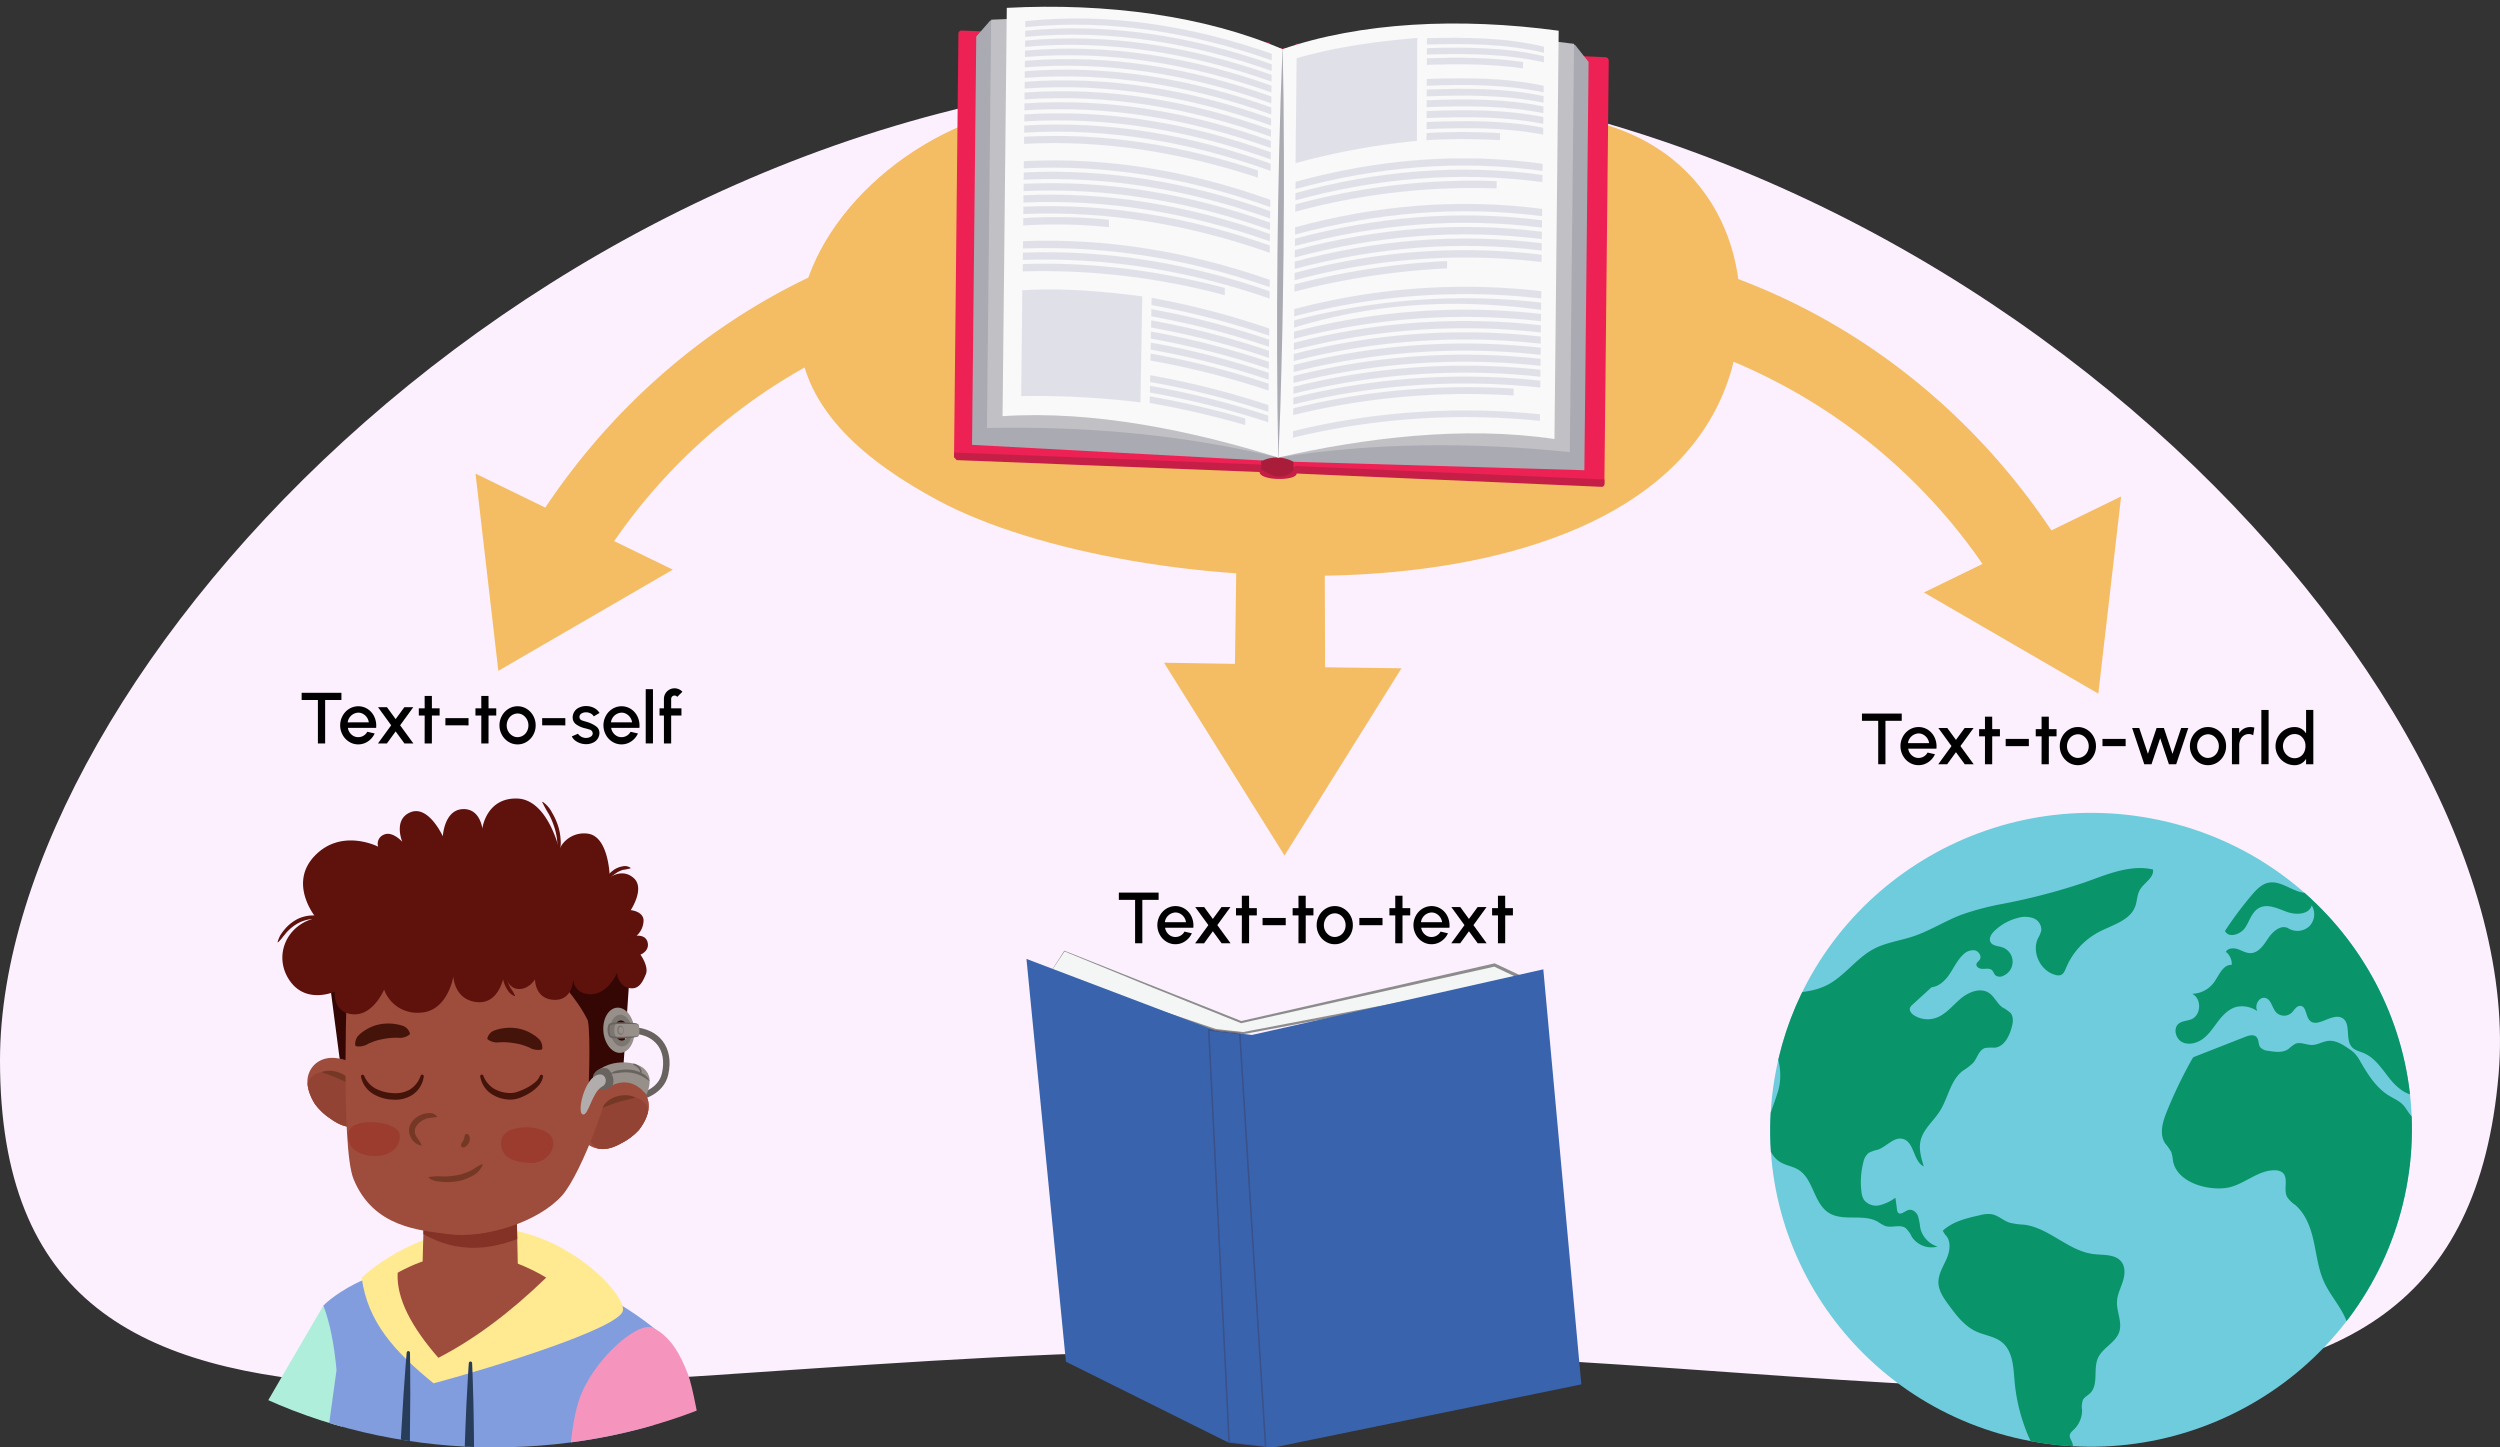 <svg xmlns="http://www.w3.org/2000/svg" xmlns:xlink="http://www.w3.org/1999/xlink" width="760" height="440" viewBox="0 0 760 440"><rect x="0" y="0" width="760" height="440" fill="#333333" stroke="none"/><defs><clipPath id="a"><rect x="529.445" y="238.531" width="212.475" height="209.852" transform="matrix(0.998, -0.063, 0.063, 0.998, -20.515, 41.034)" fill="none"/></clipPath><clipPath id="b"><rect x="529.445" y="238.531" width="212.475" height="209.852" transform="translate(-20.515 41.034) rotate(-3.639)" fill="none"/></clipPath><clipPath id="d"><path d="M539.848,325.72c-10,52.3,24.8,102.63,77.728,112.425s103.941-24.656,113.942-76.953-24.8-102.629-77.728-112.425A98.93,98.93,0,0,0,629.5,247.3c-43.442,2.764-81.2,34.218-89.649,78.419" fill="none"/></clipPath><clipPath id="e"><rect x="732.038" y="352.198" width="9.835" height="11.062" transform="translate(-21.217 47.49) rotate(-3.639)" fill="none"/></clipPath><clipPath id="f"><ellipse cx="150.5" cy="330.222" rx="139.5" ry="109.778" fill="none"/></clipPath><clipPath id="g"><path d="M95.712,335.6a18.147,18.147,0,0,0,4.829,4.544c1.9,1.378,4.408,2.681,6.8,2.423a7.866,7.866,0,0,0,7.349-8.114c-.124-3.115-1.92-5.825-3.884-8.133a12.433,12.433,0,0,0-8.357-4.622c-3.8-.584-7.361,1.134-8.626,4.822C92.789,329.539,94.111,333.052,95.712,335.6Z" fill="#9e4c3c"/></clipPath><clipPath id="h"><path d="M128.905,367.851l-.492,18.089c8.861,7.84,18.667,7.084,29.055,1.033l-.492-22.74Z" fill="#9e4c3c"/></clipPath><clipPath id="i"><path d="M197.035,334.658c-.877-3.8-4.245-5.89-8.079-5.712a12.4,12.4,0,0,0-8.79,3.707c-2.193,2.087-4.258,4.59-4.7,7.675a7.893,7.893,0,0,0,6.469,8.851c2.356.512,4.989-.518,7.017-1.686a18.094,18.094,0,0,0,5.273-4C196.076,341.129,197.754,337.776,197.035,334.658Z" fill="#9e4c3c"/></clipPath></defs><path d="M759.576,326.627c-12.2,141.19-167.176,83.858-380.3,83.858S0,467.817,0,322.349C0,205.186,168.7,22,381.822,22S769.766,208.723,759.576,326.627Z" fill="#fcf0ff"/><path d="M354.844,30.62c11.975.788,23.877,2.1,35.817,2.569,31.4,1.233,63.573-3.4,93.381,3.648,38.907,9.2,50.875,45.3,42.42,75.266-22.839,80.954-182.72,71.452-241.238,40.061-21.718-11.65-40.926-27.406-42.262-49.6-1.684-28.011,26.451-60.239,64.089-69.228C323.276,29.458,339.123,29.586,354.844,30.62Z" fill="#f4bd64"/><path d="M151.492,203.929l53.035-30.758L186.709,164.5a173.323,173.323,0,0,1,74.412-60.936,160.767,160.767,0,0,1,22.957-7.753c-1.5-7.987-3.231-15.826-5.169-23.619a185.393,185.393,0,0,0-25.146,8.583c-36.609,15.492-66.727,41.684-88,73.528l-21.207-10.322Z" fill="#f4bd64"/><polygon points="390.491 260.069 353.857 201.462 375.422 201.81 377.875 28.391 402.3 29.256 402.821 202.853 426.042 203.164 390.491 260.069" fill="#f4bd64"/><path d="M637.891,210.866l-53.035-30.758,17.819-8.673A173.34,173.34,0,0,0,528.262,110.5a160.767,160.767,0,0,0-22.957-7.753c1.5-7.987,3.231-15.825,5.169-23.619A185.393,185.393,0,0,1,535.62,87.71c36.609,15.492,66.727,41.684,88,73.528l21.206-10.322Z" fill="#f4bd64"/><g clip-path="url(#a)"><g clip-path="url(#b)"><g clip-path="url(#a)"><path d="M731.518,361.193c-10,52.3-61.014,86.748-113.943,76.953s-87.728-60.13-77.727-112.425,61.014-86.748,113.942-76.953,87.728,60.13,77.728,112.425" fill="#6eccdc"/></g><g clip-path="url(#d)"><path d="M649.107,275.553c.6-1.623.533-3.469,1.385-4.977,1.258-2.229,4.434-3.744,4-6.255-6.955-1.585-14,1.533-20.721,3.922a190.345,190.345,0,0,1-24.8,6.5,81.713,81.713,0,0,0-12.9,3.412c-4.969,1.931-9.51,4.868-14.573,6.541-3.935,1.3-8.162,1.829-11.826,3.756-5.423,2.852-8.993,8.448-14.5,11.143-8.093,3.963-18.5.806-26.319,5.282a29.811,29.811,0,0,0-5.956,4.958c-5.424,5.379-11.1,11.2-12.668,18.626,4.975-.5,8.676-4.583,12.968-7.126a22.6,22.6,0,0,1,15.845-2.651c2.237,3.3,2.668,8.844,1.6,12.637-1.089,3.868-2.91,7.558-3.421,11.54s.683,8.569,4.215,10.547c1.621.907,3.555,1.167,5.155,2.112,4.748,2.807,4.716,10.272,9.394,13.2,4.322,2.7,10.49.146,14.9,2.708a12.486,12.486,0,0,0,2.235,1.272c1.982.654,4.411-.569,6.138.59a8.1,8.1,0,0,1,1.925,2.692,7.228,7.228,0,0,0,7.841,2.982,7.78,7.78,0,0,1-5.26-5.646,22.34,22.34,0,0,0-.7-3.653c-.464-1.153-1.688-2.171-2.895-1.823-1.135.327-2.4,1.681-3.169.792a1.632,1.632,0,0,1-.3-.869q-.246-1.82-.5-3.641a13.78,13.78,0,0,1-4.793,2.272,4.688,4.688,0,0,1-4.76-1.639,5.887,5.887,0,0,1-.78-2.574,23.856,23.856,0,0,1,.582-8.808,4.83,4.83,0,0,1,1.634-2.9,11,11,0,0,1,2.785-.97c2.685-.939,4.868-3.992,7.618-3.27,3.524.925,3.075,6.765,6.346,8.352-.784-2.541-1.574-5.222-.977-7.813.815-3.519,3.95-5.977,5.883-9.041,2.507-3.977,3.157-9.239,6.872-12.152a20.017,20.017,0,0,0,3.255-2.492c1.262-1.5,1.7-3.9,3.582-4.488a13.849,13.849,0,0,1,2.908-.1c2.788-.254,4.358-3.258,5.127-5.917.451-1.554.755-3.4-.284-4.643a12.327,12.327,0,0,0-2.491-1.719c-1.631-1.181-2.4-3.288-4.092-4.386-2.682-1.741-6.328-.19-8.743,1.9s-4.5,4.806-7.558,5.773a7.78,7.78,0,0,1-6.37-.8c-.8-.5-1.582-1.381-1.306-2.284a2.571,2.571,0,0,1,.816-1.064q2.861-2.615,5.721-5.228c2.258-.233,4.13-2,5.42-3.9,1.37-2.008,2.383-4.3,4.156-5.969a4.263,4.263,0,0,1,3.5-1.377c1.284.231,2.291,1.8,1.574,2.874-.3.46-.863.778-.976,1.317-.195.919,1.02,1.5,1.971,1.468s2.042-.249,2.739.389c.464.426.592,1.122,1.053,1.552a2.239,2.239,0,0,0,2.362.161,4.631,4.631,0,0,0-.415-8.708c-1.219-.383-2.769-.391-3.406-1.485-.666-1.138.212-2.548,1.163-3.468a15.856,15.856,0,0,1,7.013-3.917,7.633,7.633,0,0,1,4.8.066,3.717,3.717,0,0,1,2.415,3.783,8.953,8.953,0,0,1-.971,2.268c-2.034,4.266.715,10.033,5.336,11.2a2.652,2.652,0,0,0,1.55.023c.863-.317,1.25-1.281,1.6-2.122a21.934,21.934,0,0,1,10.16-11.045c4.065-2.1,9.311-3.431,10.88-7.687" fill="#099469"/><path d="M636.493,381.246c-7.7-.911-13.532-8-21.23-8.952a22.007,22.007,0,0,1-4.393-.611c-1.927-.654-3.483-2.246-5.494-2.579a9.321,9.321,0,0,0-3.532.33c-4.023.9-8.255,1.916-11.248,4.723l.73,1.184c1.894,1.782,1.5,4.883.47,7.264s-2.558,4.7-2.513,7.281c.046,2.558,1.634,4.8,3.155,6.871,2.293,3.111,4.734,6.346,8.258,7.987,2.582,1.2,5.635,1.489,7.852,3.262,3.372,2.7,3.514,7.6,3.884,11.877a54.428,54.428,0,0,0,8.459,24.7,23.776,23.776,0,0,0,7.393,7.8c3.109,1.865,7.126,2.55,10.437,1.049a7.525,7.525,0,0,1-6.172-8.761c-1.242.246-2.208-1.148-2.336-2.392s.186-2.553-.252-3.726c-.279-.749-.859-1.449-.753-2.24.1-.73.744-1.243,1.278-1.758a8.115,8.115,0,0,0,2.463-5.942,6.062,6.062,0,0,1,.263-3.047c.464-.859,1.431-1.312,2.139-1.988,2.724-2.6.9-7.3,2.428-10.728,1.4-3.144,5.391-4.688,6.47-7.953.987-2.986-.859-6.17-.681-9.305.12-2.1,1.131-4.024,1.771-6.025s.845-4.375-.464-6.025c-1.843-2.327-5.41-1.941-8.382-2.293" fill="#099469"/><path d="M741.808,337.05a1.8,1.8,0,0,0-1.254.477c-1.835,1.367-3.821,3.354-6.015,2.684-1.887-.576-2.605-2.781-3.923-4.229-1.2-1.321-2.936-2.014-4.456-2.96-3.838-2.384-6.315-6.362-8.573-10.244a11.985,11.985,0,0,0-1.93-2.718,11.733,11.733,0,0,0-1.519-1.174c-1.921-1.325-4.074-2.713-6.4-2.45-1.66.187-3.165,1.209-4.836,1.236-1.75.029-3.558-1.028-5.161-.333a13.7,13.7,0,0,0-2.1,1.587c-1.733,1.195-4.062.881-6.141.517a3.585,3.585,0,0,1-2.373-1.067c-.681-.914-.374-2.343-1.18-3.151-.841-.844-2.27-.462-3.384-.025l-15.769,6.184-.371.53a137.433,137.433,0,0,0-7.72,16.029c-1.25,3.1-2.339,6.789-.522,9.594a18.719,18.719,0,0,1,1.891,2.67,12.8,12.8,0,0,1,.522,2.706c.927,5.106,6.779,7.793,12.009,8.266a16.488,16.488,0,0,0,4.8-.165c5.017-1.036,9.155-5.428,14.274-5.244a3.7,3.7,0,0,1,2.089.605c2.107,1.576.315,5.1,1.482,7.44a8.678,8.678,0,0,0,2.452,2.457c3.26,2.755,4.772,7.013,5.683,11.156s1.375,8.441,3.141,12.3c1.788,3.917,4.827,7.188,6.526,11.144.962,2.241,1.722,4.947,3.989,5.907,1.547.656,3.322.252,4.955-.161,2.909-.737,6.154-1.724,7.539-4.358,1.173-2.23.622-4.969,1.381-7.367.837-2.641,3.248-4.853,3.094-7.616-.05-.9-.384-1.78-.394-2.686-.029-2.773,2.835-4.73,3.618-7.394.891-3.029-1.053-6.063-1.984-9.079-1.474-4.771-.377-9.965,1.441-14.624s4.344-9.042,5.869-13.8c.319-1,.3-2.5-.75-2.646" fill="#099469"/><path d="M805.074,334.092c1.423-1.628-.677-3.867-2.373-5.207-2.5-1.963-4.469-6.032-1.926-7.951,1.342,1.907,3.474,3.837,5.6,4.186a1.256,1.256,0,0,0,.071.2,2.1,2.1,0,0,0,2.568.982,4.7,4.7,0,0,0,2.269-2.392c1.006-1.72,1.878-3.813,1.359-5.825-.515-1.991-2.187-3.027-3.793-4.113l-.013-.01a17.455,17.455,0,0,1,3.191-2.976c2.97-2.218,6.306-4.041,8.335-7.244a1.088,1.088,0,0,0,0-1.167,15.138,15.138,0,0,0,2.249-9.39c-.225-4.631-1.507-9.162-2.579-13.656a4.064,4.064,0,0,0,.542-2.859,6.592,6.592,0,0,0-1.456-2.713q.261-.99.522-1.977a8.443,8.443,0,0,0,.474-3.668c-.348-1.918-2.042-3.144-3.622-4.086-1.562-.932-3.161-1.741-4.125-3.345a6.911,6.911,0,0,1-.6-5.969,1.054,1.054,0,0,0,.065-.481l4.689-2.534a4.311,4.311,0,0,1,2.423-.731,3.73,3.73,0,0,1,2.1,1.246c1.692,1.7,2.952,3.793,4.7,5.442s4.231,2.851,6.552,2.172a21.188,21.188,0,0,0-5.775-9.97c-.4-2.347,4.689-1.242,5.6-3.452.507-1.231-.727-2.43-1.822-3.2q4.707-1.35,9.4-2.7c-8.007-3.789-17.44-3.291-26.106-1.365s-17.014,5.187-25.758,6.743a32.866,32.866,0,0,1-11.819.307c-4.955-.935-9.913-3.609-14.776-2.252-4.3,1.2-7.272,5.291-11.552,6.551a44.524,44.524,0,0,1-5.2.807c-8.5,1.444-14.512,9.043-22.5,12.255a7.829,7.829,0,0,1-5.4.557c-1.741-.617-3.033-2.709-2.188-4.338-3.681.748-4.357,5.6-6.678,8.517a8.137,8.137,0,0,1-7.548,2.884c-3.716-.622-7.039-3.84-10.711-2.984-2.016.471-3.524,2.078-4.862,3.643A107.924,107.924,0,0,0,676.4,283c1.03,2.266,4.705,1.114,6.1-.957s2.046-4.842,4.259-6.03c2.589-1.385,5.679.177,8.435,1.191s6.794.847,7.565-1.959a5.178,5.178,0,0,1-.791,6.4,5.337,5.337,0,0,1-6.5.457c-2.243-.984-4.6,1.127-5.952,3.162s-2.944,4.478-5.4,4.485c-1.351.006-2.552-.774-3.828-1.2s-2.976-.364-3.622.8a4.773,4.773,0,0,1,1.79,3.968c-2.7-.127-3.862,3.2-5.433,5.366a8.5,8.5,0,0,1-6.6,3.435c2.938,1.437,2.777,6.475-.245,7.736-1.227.514-2.694.472-3.759,1.261-1.879,1.4-1.08,4.7,1.031,5.715s4.724.2,6.543-1.27,3.069-3.493,4.5-5.334,3.2-3.6,5.485-4.156a8.13,8.13,0,0,1,6.237,1.308,3.844,3.844,0,0,1-.213-.64c-.4-1.634.924-3.715,2.592-3.373,1.884.389,2.068,3,3.365,4.405a3.394,3.394,0,0,0,4.61.183c.879-.811,1.508-2.2,2.71-2.16,1.86.06,1.594,3.009,2.834,4.377,2.326,2.571,6.769-2.354,9.851-.732,2.922,1.532.813,6.534,3.064,8.929.919.98,2.342,1.259,3.584,1.788,3.365,1.429,5.443,4.708,7.7,7.558s5.415,5.625,9.063,5.276,6.186-3.635,8.255-6.633a1.48,1.48,0,0,0-.422-2.567q-6.459-4.166-12.907-8.325c2.588-.811,5.222.83,7.83,1.566,8.111,2.284,17.989-4.031,24.694,1.008a17.322,17.322,0,0,1,4.326,5.711q3.143,5.632,6.283,11.268c2.118-.9,2.834-3.546,2.742-5.823s-.731-4.576-.218-6.8c.626-2.721,2.826-4.772,4.925-6.65a6.539,6.539,0,0,1,2.951-1.814c1.663-.324,3.279.651,4.614,1.677a34.371,34.371,0,0,1,11.106,14.832,8.8,8.8,0,0,0,1.912,3.493c.988.907,2.741,1.171,3.624.156m5.359-14.657a5.286,5.286,0,0,0-.214-.554,8.129,8.129,0,0,0-2.058-2.632,11.81,11.81,0,0,1,1.2.889,2.9,2.9,0,0,1,1.069,2.3m-1.991-58.2a9.027,9.027,0,0,0,.5-1.184c.177.535.366,1.067.562,1.595-.354-.136-.707-.272-1.058-.411m4.25,31.574-.172-.171q.13-.476.257-.954c-.019.376-.049.75-.085,1.125m-3.1-2.388c-.174-.109-.353-.217-.531-.325.022-.039.044-.078.064-.118a4.873,4.873,0,0,0,.239-.579c.076.341.153.682.228,1.022m5.815-11.549a5.925,5.925,0,0,1,.665-3.609,7.306,7.306,0,0,1,.412-.648c.007.032.015.064.023.1q-.55,2.08-1.1,4.16m-9.3-20.737c-.068.113-.13.229-.194.343a2.467,2.467,0,0,1,.194-.343m-3.927,26.7a1.913,1.913,0,0,1,1.163-1.26c.058-.029.118-.053.177-.082a3.252,3.252,0,0,0-.388,1.166,2.969,2.969,0,0,0,.634,2.164c0,.033.006.066.008.1-.195-.138-.389-.277-.576-.42-.543-.418-1.112-.989-1.018-1.667m1.07,25.234a1.206,1.206,0,0,0,.863.91,7.42,7.42,0,0,0,1.643,3.385c.011.011.022.02.032.032-.017.031-.032.062-.047.093-.015-.008-.029-.018-.043-.027a5.55,5.55,0,0,1-2.494-2.329,2.77,2.77,0,0,1,.046-2.064" fill="#099469"/><g opacity="0.75"><g clip-path="url(#e)"><path d="M742.041,360.339c-.387-2.986-3.476-4.762-6.215-6.078l-3.465-1.666c-.186-.089-.45-.159-.562.01-.083.123.129.2.211.167l-.206,1.445c2.386,1.752,3.748,4.509,5.49,6.891.9,1.227,2.474,2.487,3.8,1.715a2.469,2.469,0,0,0,.95-2.484" fill="#099469"/></g></g></g></g></g><path d="M488.132,17.392a1.024,1.024,0,0,1,.928,1.068L487.729,147.2l-95.187-4.145,1.343-129.767,94.247,4.106" fill="#ed2154"/><path d="M290.025,139.008,291.357,10.27a.951.951,0,0,1,.949-.99l93.663,3.678-1.342,129.767-94.6-3.717" fill="#ed2154"/><path d="M290.8,139.875l92.105,3.613c.165,2.753,11.214,2.733,11.277.467L486.933,148a.8.8,0,0,0,.8-.83l.015-1.414-93.558-4.077a3.156,3.156,0,0,0-1.428.584,5.018,5.018,0,0,1-4.282,1.609,5.212,5.212,0,0,1-4.091-1.941,2.3,2.3,0,0,0-1.372-.715l-92.973-3.649-.015,1.413" fill="#c51f47"/><path d="M393.182,143.079c-3.069,2.947-6.4,1.888-9.8-.406l1.342-129.767c3.441,2.088,6.731,2.49,9.8.406Z" fill="#aa1d3a"/><path d="M478.792,13.605l4.14,5.222-1.284,124.122-88.437-2.575a10.712,10.712,0,0,0-4.693-1.284L389.8,14.969l88.99-1.364" fill="#aaaab2"/><path d="M478.508,13.33l-1.284,124.121c-29.762-3.082-59.27-2.983-88.706,1.639L389.8,14.969c28.6-6.839,56.574-5.812,88.706-1.639" fill="#c1c0c5"/><path d="M473.838,9.34l-1.284,124.121c-27.753-4.125-57.737-.312-84.036,5.629L389.8,14.969c23.744-8.23,53.877-9.72,84.036-5.629" fill="#f9f9f9"/><path d="M295.5,135.236l88.415,4.753a10.285,10.285,0,0,1,4.715-.894l1.284-124.122L301.027,6.24l-4.245,4.875Z" fill="#aaaab2"/><path d="M300.032,130.109c29.8-.614,59.281,1.93,88.6,8.986l1.284-124.122c-28.434-9.2-56.4-10.492-88.6-8.985Z" fill="#c1c0c5"/><path d="M304.781,126.51c27.814-1.823,57.694,4.471,83.847,12.585l1.284-124.122C366.359,4.784,336.282.8,306.065,2.389Z" fill="#f9f9f9"/><path d="M388.628,139.094c-.155-5.173-.191-10.346-.29-15.519l-.1-15.518c-.062-10.345.021-20.689.105-31.033.128-10.343.259-20.686.534-31.028l.418-15.512c.207-5.17.351-10.341.614-15.511.156,5.174.193,10.347.293,15.52l.1,15.518c.061,10.345-.021,20.689-.108,31.033-.13,10.343-.261,20.686-.537,31.028l-.418,15.512C389.033,128.754,388.89,133.925,388.628,139.094Z" fill="#aaaab2"/><g opacity="0.6"><path d="M347.248,90.094c-12.141-1.549-24.294-2.622-36.469-1.84l-.333,32.17a260.2,260.2,0,0,1,36.26,1.908Q346.982,106.213,347.248,90.094Z" fill="#a9a8c3" opacity="0.5"/><path d="M350.085,90.537a246.363,246.363,0,0,1,35.76,9.33l-.022,2.183a246.955,246.955,0,0,0-35.778-9.306C350.061,91.863,350.069,91.422,350.085,90.537Z" fill="#a9a8c3" opacity="0.5"/><path d="M349.962,97.391a248.547,248.547,0,0,1,35.813,9.255l-.022,2.155a249.1,249.1,0,0,0-35.83-9.231C349.939,98.7,349.946,98.264,349.962,97.391Z" fill="#a9a8c3" opacity="0.5"/><path d="M349.84,104.15a250.709,250.709,0,0,1,35.866,9.183l-.022,2.122a251.451,251.451,0,0,0-35.883-9.162C349.817,105.438,349.825,105.01,349.84,104.15Z" fill="#a9a8c3" opacity="0.5"/><path d="M349.66,114.06a254.1,254.1,0,0,1,35.944,9.088l-.021,2.059a254.866,254.866,0,0,0-35.961-9.07C349.637,115.31,349.645,114.894,349.66,114.06Z" fill="#a9a8c3" opacity="0.5"/><path d="M349.6,117.292a255.122,255.122,0,0,1,35.97,9.061l-.021,2.035a256.047,256.047,0,0,0-35.987-9.046C349.578,118.525,349.585,118.115,349.6,117.292Z" fill="#a9a8c3" opacity="0.5"/><path d="M349.542,120.482a275.9,275.9,0,0,1,29.022,6.725c-.014.807-.022,1.209-.036,2.01a276.43,276.43,0,0,0-29.024-6.712C349.519,121.7,349.527,121.3,349.542,120.482Z" fill="#a9a8c3" opacity="0.5"/><path d="M350.023,93.975a247.4,247.4,0,0,1,35.787,9.292l-.022,2.169a248.153,248.153,0,0,0-35.8-9.268C350,95.292,350.008,94.854,350.023,93.975Z" fill="#a9a8c3" opacity="0.5"/><path d="M349.9,100.784A249.729,249.729,0,0,1,385.74,110l-.022,2.139a250.458,250.458,0,0,0-35.856-9.2C349.878,102.083,349.885,101.651,349.9,100.784Z" fill="#a9a8c3" opacity="0.5"/><path d="M349.78,107.487a251.855,251.855,0,0,1,35.892,9.149l-.022,2.1a252.568,252.568,0,0,0-35.909-9.128C349.757,108.763,349.764,108.339,349.78,107.487Z" fill="#a9a8c3" opacity="0.5"/><path d="M311.253,48.981c25.579-1.3,50.388,3,74.919,11.756l-.023,2.22c-24.539-8.748-49.336-13.036-74.918-11.773Z" fill="#a9a8c3" opacity="0.5"/><path d="M311.182,55.876c25.592-1.186,50.364,3.078,74.917,11.8l-.023,2.228c-24.561-8.7-49.322-12.95-74.917-11.8Z" fill="#a9a8c3" opacity="0.5"/><path d="M311.111,62.829c25.6-1.085,50.338,3.132,74.916,11.794L386,76.853c-24.585-8.642-49.311-12.843-74.915-11.788Z" fill="#a9a8c3" opacity="0.5"/><path d="M311,73.3c25.64-.954,50.356,3.185,75,11.768l-.023,2.22c-24.647-8.559-49.353-12.678-74.995-11.749Z" fill="#a9a8c3" opacity="0.5"/><path d="M310.967,76.8c25.643-.915,50.343,3.192,75,11.738l-.022,2.214c-24.661-8.522-49.351-12.607-75-11.717Z" fill="#a9a8c3" opacity="0.5"/><path d="M310.931,80.279c20.9-.71,40.976,1.926,61.439,7.256-.019.886-.028,1.328-.047,2.212a213.153,213.153,0,0,0-61.415-7.238Z" fill="#a9a8c3" opacity="0.5"/><path d="M311.218,52.42c25.585-1.242,50.375,3.04,74.918,11.781-.01.889-.014,1.334-.024,2.225-24.549-8.726-49.328-13-74.917-11.792Z" fill="#a9a8c3" opacity="0.5"/><path d="M311.146,59.347c25.6-1.134,50.351,3.108,74.917,11.8l-.023,2.23c-24.574-8.673-49.317-12.9-74.916-11.8Z" fill="#a9a8c3" opacity="0.5"/><path d="M311.075,66.318a155.005,155.005,0,0,1,26.006.487c.024.9.037,1.356.061,2.26a156.653,156.653,0,0,0-26.09-.508C311.061,67.661,311.065,67.213,311.075,66.318Z" fill="#a9a8c3" opacity="0.5"/><path d="M311.631,12.332c25.417-2.364,50.481,1.8,74.938,10.431l-.021,2.058c-24.458-8.665-49.5-12.851-74.937-10.57Z" fill="#a9a8c3" opacity="0.5"/><path d="M311.567,18.491c25.46-2.11,50.472,2.124,74.933,10.843-.008.838-.013,1.258-.022,2.1-24.463-8.737-49.459-12.99-74.931-10.953Z" fill="#a9a8c3" opacity="0.5"/><path d="M311.5,24.868c25.5-1.887,50.459,2.4,74.928,11.168l-.022,2.139C361.935,29.394,336.986,25.1,311.48,26.921Z" fill="#a9a8c3" opacity="0.5"/><path d="M311.4,34.778c25.539-1.6,50.433,2.715,74.924,11.514l-.023,2.183c-24.5-8.8-49.377-13.119-74.922-11.567Z" fill="#a9a8c3" opacity="0.5"/><path d="M311.365,38.159c25.549-1.522,50.422,2.8,74.922,11.6l-.023,2.194c-24.5-8.793-49.365-13.113-74.921-11.639C311.351,39.448,311.356,39.017,311.365,38.159Z" fill="#a9a8c3" opacity="0.5"/><path d="M311.33,41.573c24.233-1.334,47.692,2.544,71.107,10.232-.014.88-.02,1.32-.034,2.2-23.414-7.682-46.863-11.555-71.1-10.263Z" fill="#a9a8c3" opacity="0.5"/><path d="M311.6,15.383c25.44-2.233,50.477,1.966,74.936,10.648l-.022,2.08c-24.46-8.705-49.481-12.927-74.934-10.773Z" fill="#a9a8c3" opacity="0.5"/><path d="M311.535,21.654c25.479-1.994,50.466,2.268,74.93,11.015l-.022,2.122C361.976,26.028,337,21.751,311.514,23.677Z" fill="#a9a8c3" opacity="0.5"/><path d="M311.468,28.129c25.512-1.786,50.451,2.515,74.927,11.3-.009.86-.014,1.292-.023,2.156-24.48-8.793-49.405-13.1-74.925-11.376Z" fill="#a9a8c3" opacity="0.5"/><path d="M311.434,31.434c25.526-1.693,50.442,2.62,74.925,11.416l-.023,2.17c-24.487-8.8-49.39-13.116-74.924-11.48Z" fill="#a9a8c3" opacity="0.5"/><path d="M311.691,6.419c25.367-2.653,50.485,1.405,74.945,9.926l-.021,2.008C362.157,9.791,337.056,5.7,311.672,8.257Z" fill="#a9a8c3" opacity="0.5"/><path d="M311.661,9.343c25.394-2.5,50.484,1.608,74.942,10.191l-.021,2.033c-24.458-8.617-49.531-12.76-74.94-10.345Z" fill="#a9a8c3" opacity="0.5"/></g><g opacity="0.6"><path d="M430.75,42.827A219.856,219.856,0,0,0,393.842,49.6l.33-31.9c12.045-3.465,24.231-5.112,36.67-6.171Q430.8,27.174,430.75,42.827Z" fill="#a9a8c3" opacity="0.5"/><path d="M433.662,42.62a189.635,189.635,0,0,1,22.327.006c.012-.863.018-1.293.029-2.151a188.46,188.46,0,0,0-22.346-.023C433.668,41.317,433.666,41.751,433.662,42.62Z" fill="#a9a8c3" opacity="0.5"/><path d="M433.693,35.9c11.815-.463,23.707-.561,35.459,1.753l.022-2.079c-11.753-2.349-23.652-2.258-35.471-1.8C433.7,34.615,433.7,35.041,433.693,35.9Z" fill="#a9a8c3" opacity="0.5"/><path d="M433.723,29.3c11.828-.429,23.744-.5,35.5,1.922l.021-2.023c-11.751-2.466-23.676-2.4-35.508-1.982C433.728,28.047,433.726,28.464,433.723,29.3Z" fill="#a9a8c3" opacity="0.5"/><path d="M433.765,19.7c9.786-.3,19.461-.309,29.232,1.095.011-.781.016-1.169.026-1.94-9.775-1.434-19.456-1.438-29.25-1.155Z" fill="#a9a8c3" opacity="0.5"/><path d="M433.778,16.589c11.855-.329,23.827-.326,35.567,2.37l.02-1.882c-11.738-2.745-23.719-2.764-35.579-2.457C433.782,15.4,433.781,15.8,433.778,16.589Z" fill="#a9a8c3" opacity="0.5"/><path d="M433.79,13.528c11.863-.295,23.85-.265,35.586,2.508L469.4,14.2c-11.732-2.825-23.73-2.874-35.6-2.6C433.8,12.362,433.793,12.749,433.79,13.528Z" fill="#a9a8c3" opacity="0.5"/><path d="M433.677,39.244c11.81-.477,23.689-.582,35.441,1.681l.022-2.1c-11.753-2.3-23.639-2.2-35.453-1.727C433.683,37.951,433.681,38.381,433.677,39.244Z" fill="#a9a8c3" opacity="0.5"/><path d="M433.708,32.581c11.822-.448,23.725-.536,35.478,1.833l.021-2.052c-11.752-2.406-23.664-2.326-35.49-1.889C433.714,31.313,433.712,31.735,433.708,32.581Z" fill="#a9a8c3" opacity="0.5"/><path d="M433.737,26.058c11.835-.409,23.764-.47,35.514,2.019l.021-1.99c-11.749-2.53-23.687-2.481-35.526-2.087C433.743,24.82,433.741,25.232,433.737,26.058Z" fill="#a9a8c3" opacity="0.5"/><path d="M393.509,88.674a225.955,225.955,0,0,1,46.4-7.072c.007-.9.011-1.348.018-2.247a225.225,225.225,0,0,0-46.392,7.1C393.523,87.342,393.518,87.786,393.509,88.674Z" fill="#a9a8c3" opacity="0.5"/><path d="M393.58,81.74c24.755-6.565,49.53-8.687,75.1-5.559l.024-2.24c-25.563-3.156-50.348-1.016-75.1,5.571Z" fill="#a9a8c3" opacity="0.5"/><path d="M393.652,74.788c24.731-6.631,49.54-8.8,75.1-5.586l.023-2.232c-25.552-3.25-50.372-1.061-75.1,5.588Z" fill="#a9a8c3" opacity="0.5"/><path d="M393.758,64.369a205.563,205.563,0,0,1,61.2-7.086l.029-2.22a204.876,204.876,0,0,0-61.2,7.086C393.772,63.036,393.768,63.48,393.758,64.369Z" fill="#a9a8c3" opacity="0.5"/><path d="M393.794,60.908c24.688-6.729,49.571-8.972,75.1-5.534.009-.878.013-1.316.023-2.19-25.521-3.478-50.417-1.229-75.1,5.51Z" fill="#a9a8c3" opacity="0.5"/><path d="M393.829,57.458c24.678-6.745,49.581-9,75.1-5.494l.023-2.174c-25.511-3.546-50.427-1.291-75.1,5.462C393.843,56.133,393.838,56.574,393.829,57.458Z" fill="#a9a8c3" opacity="0.5"/><path d="M393.545,85.21a197.7,197.7,0,0,1,75.094-5.536c.009-.9.014-1.344.023-2.24a196.7,196.7,0,0,0-75.094,5.551Z" fill="#a9a8c3" opacity="0.5"/><path d="M393.616,78.265c24.743-6.6,49.535-8.748,75.1-5.576l.023-2.237c-25.557-3.2-50.36-1.036-75.1,5.583Z" fill="#a9a8c3" opacity="0.5"/><path d="M393.687,71.311c24.721-6.66,49.548-8.855,75.1-5.588l.023-2.224c-25.545-3.3-50.384-1.093-75.1,5.584Z" fill="#a9a8c3" opacity="0.5"/><path d="M393.125,126.188a222.268,222.268,0,0,1,67.008-5.96c.011-.83.017-1.246.028-2.082a221.356,221.356,0,0,0-67.015,5.981C393.138,124.954,393.134,125.367,393.125,126.188Z" fill="#a9a8c3" opacity="0.5"/><path d="M393.191,119.712a214.491,214.491,0,0,1,75.086-5.174l.022-2.123a213.354,213.354,0,0,0-75.086,5.193Z" fill="#a9a8c3" opacity="0.5"/><path d="M393.259,113.109a210.99,210.99,0,0,1,75.087-5.238l.022-2.165a209.9,209.9,0,0,0-75.087,5.263Z" fill="#a9a8c3" opacity="0.5"/><path d="M393.363,103.011a205.941,205.941,0,0,1,75.089-5.355l.023-2.209a204.882,204.882,0,0,0-75.09,5.38C393.376,101.7,393.371,102.139,393.363,103.011Z" fill="#a9a8c3" opacity="0.5"/><path d="M393.4,99.6c23.534-7.254,48.485-9.033,75.091-5.394.009-.887.014-1.331.023-2.22a203.28,203.28,0,0,0-75.091,5.419C393.411,98.286,393.406,98.725,393.4,99.6Z" fill="#a9a8c3" opacity="0.5"/><path d="M393.433,96.176a202.707,202.707,0,0,1,75.091-5.432l.023-2.228a201.662,201.662,0,0,0-75.092,5.456C393.446,94.855,393.442,95.3,393.433,96.176Z" fill="#a9a8c3" opacity="0.5"/><path d="M393.158,122.967a216.284,216.284,0,0,1,75.085-5.148c.008-.837.013-1.257.021-2.1a215.106,215.106,0,0,0-75.085,5.165Z" fill="#a9a8c3" opacity="0.5"/><path d="M393.225,116.425a212.723,212.723,0,0,1,75.086-5.2c.009-.855.013-1.284.022-2.145a211.63,211.63,0,0,0-75.086,5.226Z" fill="#a9a8c3" opacity="0.5"/><path d="M393.293,109.767a209.288,209.288,0,0,1,75.088-5.276l.023-2.182a208.239,208.239,0,0,0-75.089,5.3Z" fill="#a9a8c3" opacity="0.5"/><path d="M393.328,106.4a207.586,207.586,0,0,1,75.088-5.315l.023-2.2a206.532,206.532,0,0,0-75.089,5.341Z" fill="#a9a8c3" opacity="0.5"/><path d="M393.055,133.069a222.169,222.169,0,0,1,75.082-5.109l.021-2.009a220.952,220.952,0,0,0-75.083,5.11C393.067,131.868,393.063,132.269,393.055,133.069Z" fill="#a9a8c3" opacity="0.5"/></g><polygon points="319.007 296.104 369.499 313.331 377.956 314.315 465.033 297.975 454.368 292.951 377.333 310.46 323.576 289.071 319.007 296.104" fill="#f4f5f5"/><path d="M319.054,296.088l25.438,8.39,12.631,4.137,12.546,4.216-.109-.024,8.46.953-.167,0L464.868,297.1l-.215,1.679c-3.566-1.651-7.1-3.366-10.654-5.045l.561.061-77.1,17.224-.176.039-.163-.066-26.833-10.808L323.524,289.2l.169-.054Zm-.094.033,4.572-7.078.023-.037.04.016,53.764,21.372-.042,0,77.029-17.534.033-.007.03.014,10.666,5.022.277.131-.3.056-87.082,16.312-.011,0h-.011l-8.455-.987h-.008l-.007,0Z" fill="#8c8c8c"/><polygon points="480.726 420.844 469.167 294.674 380.598 314.623 369.499 313.331 312.042 291.511 324.036 413.949 373.659 438.64 386.608 440.147 480.726 420.844" fill="#3964ad"/><polygon points="376.899 314.192 384.758 439.932 373.659 438.64 367.466 313.094 376.899 314.192" fill="none" stroke="#3d253e" stroke-miterlimit="10" stroke-width="0.5" opacity="0.3"/><g clip-path="url(#f)"><path d="M98.3,396.9s-18.115,31-21.842,37.611S58.146,461.5,54.73,470.626s-4.045,24.021,4.34,30.948S95.4,477.645,95.4,477.645l12.111-62.026Z" fill="#afeedb"/><path d="M98.3,396.9c2.045,5.317,3.3,11.981,4.006,19.571,0,0-13.475,96.747-13.111,104.132S94.66,533.9,94.66,533.9l.728,14.032s11.655,4.8,31.322,8.123,63.737.37,63.737.37l9.834-151.4s-24.947-22.843-59.923-22.154C110.863,383.45,98.3,396.9,98.3,396.9Z" fill="#829dde"/><path d="M131.809,420.532c-11.708-9.551-20.017-18.457-21.852-32.126,0,0,14.932-14.77,37.877-15.139s42.613,20.049,41.52,25.219S151.295,415.3,131.809,420.532Z" fill="#ffea92"/><polygon points="100.552 301.161 103.537 324.052 106.19 324.725 106.522 301.522 100.552 301.161" fill="#350704"/><path d="M95.712,335.6a18.147,18.147,0,0,0,4.829,4.544c1.9,1.378,4.408,2.681,6.8,2.423a7.866,7.866,0,0,0,7.349-8.114c-.124-3.115-1.92-5.825-3.884-8.133a12.433,12.433,0,0,0-8.357-4.622c-3.8-.584-7.361,1.134-8.626,4.822C92.789,329.539,94.111,333.052,95.712,335.6Z" fill="#9e4c3c"/><g clip-path="url(#g)"><path d="M93.54,329.223c.877-2.646,3.871-3.8,6.88-3.319,5.364.856,9.3,5.716,10.3,10a5.613,5.613,0,0,1-2.287,6.2,4.774,4.774,0,0,1-4.979-.092c-2.764-.295-5.1-2.027-6.891-3.794C94.008,335.7,92.433,332.558,93.54,329.223Z" fill="#934334"/></g><path d="M97.734,325.941a6.4,6.4,0,0,1,2.874-.413,8.659,8.659,0,0,1,2.83.676,7.492,7.492,0,0,1,4.136,3.946c-.915-.4-1.669-.862-2.474-1.23-.779-.4-1.56-.747-2.35-1.079C101.168,327.155,99.554,326.629,97.734,325.941Z" fill="#743824"/><path d="M128.905,367.851l-.492,18.089c8.861,7.84,18.667,7.084,29.055,1.033l-.492-22.74Z" fill="#9e4c3c"/><g clip-path="url(#h)"><path d="M126.322,373.749c11.15,7.171,21.44,7.054,33.608,1.854l-2.954-11.37-28.071,3.618" fill="#843126"/></g><path d="M194.605,333.372s6.348-1.319,7.587-6.9c1.751-7.889-2.681-12.8-9.532-13.214" fill="none" stroke="#68635f" stroke-miterlimit="10" stroke-width="1.963"/><path d="M197.035,334.658a8.178,8.178,0,0,0-7.823-6.037c-3.119-.216-5.221.029-9.046,4.032-2.092,2.19-4.258,4.59-4.7,7.675a7.893,7.893,0,0,0,6.469,8.851c2.356.512,4.989-.518,7.017-1.686a18.094,18.094,0,0,0,5.273-4C196.076,341.129,197.754,337.776,197.035,334.658Z" fill="#bd5738"/><path d="M197.035,334.658c-.877-3.8-4.245-5.89-8.079-5.712a12.4,12.4,0,0,0-8.79,3.707c-2.193,2.087-4.258,4.59-4.7,7.675a7.893,7.893,0,0,0,6.469,8.851c2.356.512,4.989-.518,7.017-1.686a18.094,18.094,0,0,0,5.273-4C196.076,341.129,197.754,337.776,197.035,334.658Z" fill="#9e4c3c"/><g clip-path="url(#i)"><path d="M197.04,337.382c-.6-2.725-3.457-4.19-6.5-4.033-5.423.282-9.843,4.695-11.277,8.85a5.621,5.621,0,0,0,1.632,6.412,4.778,4.778,0,0,0,4.961.438c2.779,0,5.282-1.473,7.245-3.04C195.905,343.772,197.8,340.816,197.04,337.382Z" fill="#934334"/></g><path d="M193.208,333.672c-1.882.491-3.54.842-5.185,1.355-.82.246-1.632.51-2.448.823-.839.28-1.637.659-2.587.962a7.475,7.475,0,0,1,4.525-3.486,8.659,8.659,0,0,1,2.884-.371A6.411,6.411,0,0,1,193.208,333.672Z" fill="#743824"/><path d="M105.611,295.483s-2.168,53.137,1.883,62.994c6.063,14.753,20.184,15.519,28.713,16.7,10.967,1.524,27.425-3.586,34.7-11.782,5.675-6.392,16.445-33.671,16.445-46.547s-12.375-35.7-39.374-38.626S105.611,295.483,105.611,295.483Z" fill="#9e4c3c"/><path d="M168.959,296.943s6.4,6.387,9.742,13.29c1,4.707.114,24.244.114,24.244,2.441-4.883,5.8-7.134,10.4-5.856l2.206-32.48-13.93-8.407Z" fill="#350704"/><path d="M132.736,339.59c-.737.107-1.25.136-1.815.235a6.123,6.123,0,0,0-.823.139,3.721,3.721,0,0,0-.805.246,5.72,5.72,0,0,0-2.592,1.93,2.817,2.817,0,0,0-.4,2.8l.362.728.492.706a9.634,9.634,0,0,1,.962,1.677l.006.018a.123.123,0,0,1-.075.157.121.121,0,0,1-.065,0,4.551,4.551,0,0,1-3.185-2.643c-.148-.349-.253-.731-.371-1.1a7.337,7.337,0,0,1-.069-1.2,6.956,6.956,0,0,1,.286-1.165,5.07,5.07,0,0,1,.55-1.033,6.69,6.69,0,0,1,3.581-2.444,5.086,5.086,0,0,1,1.057-.225,3.84,3.84,0,0,1,1.088-.037,2.64,2.64,0,0,1,1.919,1.01.124.124,0,0,1-.026.174.12.12,0,0,1-.056.023Z" fill="#743824"/><path d="M140.222,348.476a1.183,1.183,0,0,1,.295-1.207,6.689,6.689,0,0,0,.413-.75,2.9,2.9,0,0,0,.227-.6c.015-.1,0-.195.012-.332a3.81,3.81,0,0,1,.263-.7l.013-.027a.216.216,0,0,1,.16-.116c.787-.113,1.074.453,1.178.988a2.5,2.5,0,0,1-.188,1.574,3.088,3.088,0,0,1-.864,1.082c-.343.256-.614.651-1.384.273a.218.218,0,0,1-.119-.154Z" fill="#743824"/><path d="M124.376,314.6a5,5,0,0,1-2.389.9,7.99,7.99,0,0,1-.994-.022h-.979a20.537,20.537,0,0,0-3.766.437,15.725,15.725,0,0,0-3.565,1.074,7.148,7.148,0,0,0-.871.393,4.475,4.475,0,0,1-.886.424,5.479,5.479,0,0,1-2.532.271l-.024,0a.428.428,0,0,1-.377-.386,3.864,3.864,0,0,1,.167-1.491,3.117,3.117,0,0,1,.595-1.169,8.848,8.848,0,0,1,1.915-1.622,12.578,12.578,0,0,1,4.668-1.992,13.929,13.929,0,0,1,5.017-.075,12.144,12.144,0,0,1,2.389.628,3.454,3.454,0,0,1,1.847,2.122.416.416,0,0,1-.169.485Z" fill="#44140a"/><path d="M148.176,315.56a3.451,3.451,0,0,1,1.79-2.17,12.056,12.056,0,0,1,2.371-.692,13.924,13.924,0,0,1,5.017-.06,12.564,12.564,0,0,1,4.719,1.867,8.808,8.808,0,0,1,1.957,1.57,3.119,3.119,0,0,1,.627,1.153,3.879,3.879,0,0,1,.206,1.486.428.428,0,0,1-.367.4l-.024,0a5.5,5.5,0,0,1-2.538-.2,4.454,4.454,0,0,1-.9-.4,7.132,7.132,0,0,0-.881-.369,15.681,15.681,0,0,0-3.591-.978,20.472,20.472,0,0,0-3.776-.336l-.979.027a8.1,8.1,0,0,1-.993.049,5,5,0,0,1-2.412-.832l-.046-.028A.419.419,0,0,1,148.176,315.56Z" fill="#44140a"/><path d="M106.208,343.587c-1.513,3.94,1.273,6.964,5.94,7.7s9.459-1.35,9.413-6S107.722,339.648,106.208,343.587Z" fill="#9b3c2f"/><path d="M152.314,347.554c.161,5.172,5.224,5.711,8.828,6s7.812-2.815,6.909-7.036C166.988,341.55,152.107,340.929,152.314,347.554Z" fill="#9b3c2f"/><path d="M130.434,357.829a16.982,16.982,0,0,1,4.345-.17,24.138,24.138,0,0,0,4.17-.4,15.994,15.994,0,0,0,3.91-1.258l.9-.49c.3-.173.563-.384.859-.563a13.816,13.816,0,0,1,1.937-1.043l.016-.006a.122.122,0,0,1,.156.15,6.167,6.167,0,0,1-3.09,3.391,14.348,14.348,0,0,1-4.343,1.626,18.852,18.852,0,0,1-4.567.24c-1.5-.13-3.06-.188-4.35-1.264a.123.123,0,0,1,.048-.215Z" fill="#743824"/><path d="M190.349,322.987c-6.057-.335-9.075,2.9-9.075,2.9l3.79,4.549c4.364-2.432,8.192-1.675,11.468,2.353,0,0,1.549-3.335.716-5.738S194.144,323.3,190.349,322.987Z" fill="#968f8a"/><path d="M180.373,326.832c-.528,1.434,1.784,4.557,1.784,4.557s3.388.081,4.13-1.679-.745-4.512-1.741-4.9A3.655,3.655,0,0,0,180.373,326.832Z" fill="#68635f"/><path d="M181.048,327.007c-3.635,1.919-5.662,11.328-3.885,11.788s2.721-6.754,5.952-8.514C185.136,329.268,184.088,325.4,181.048,327.007Z" fill="#b2adad"/><path d="M185.555,326.3a6.652,6.652,0,0,1,3.089-1.027,11.844,11.844,0,0,1,3.3-.045,9.729,9.729,0,0,1,3.157,1.027,4.659,4.659,0,0,1,2.354,2.289l-.089.06a19.735,19.735,0,0,0-2.618-1.644,10.264,10.264,0,0,0-2.926-.854,13.314,13.314,0,0,0-3.08-.041,29.66,29.66,0,0,1-3.147.337Z" fill="#68635f"/><path d="M192.4,323.39a1.436,1.436,0,0,1,1.09.246,3.947,3.947,0,0,1,.918.676,2.79,2.79,0,0,1,.568,1.03,1.218,1.218,0,0,1-.142,1.135l-.071-.012a7.7,7.7,0,0,1-.28-.968,2.238,2.238,0,0,0-.507-.783,3.68,3.68,0,0,0-.75-.631,2.787,2.787,0,0,1-.846-.624Z" fill="#68635f"/><path d="M133.266,412.778c-8.025-9.212-12.8-17.928-12.383-25.849,0,0,10.926-6.646,22.945-5.908s22.217,7.385,22.217,7.385Q149.508,404.413,133.266,412.778Z" fill="#9e4c3c"/><g style="isolation:isolate"><path d="M188.7,317.253a1.977,1.977,0,0,1-1.027-.38,3.2,3.2,0,0,1-.846-.927,4.846,4.846,0,0,1-.566-1.338,5.87,5.87,0,0,1-.187-1.6,5.428,5.428,0,0,1,.248-1.545,3.926,3.926,0,0,1,.611-1.2,2.444,2.444,0,0,1,.869-.728,1.757,1.757,0,0,1,1.025-.155,2.092,2.092,0,0,1,.992.454,3.343,3.343,0,0,1,.788.937,4.907,4.907,0,0,1,.516,1.283,5.851,5.851,0,0,1,.175,1.507,5.481,5.481,0,0,1-.214,1.472,4.107,4.107,0,0,1-.552,1.186,2.617,2.617,0,0,1-.819.783,1.775,1.775,0,0,1-1.013.247m-.3-10.863a3.25,3.25,0,0,0-1.859.2,4.168,4.168,0,0,0-1.584,1.22,6.455,6.455,0,0,0-1.115,2.074,8.962,8.962,0,0,0-.441,2.722,9.9,9.9,0,0,0,.373,2.834,8.443,8.443,0,0,0,1.074,2.366,5.762,5.762,0,0,0,1.578,1.62,3.714,3.714,0,0,0,1.882.645,3.3,3.3,0,0,0,1.822-.453,4.55,4.55,0,0,0,1.443-1.365,6.915,6.915,0,0,0,.95-2.042,9.177,9.177,0,0,0,.345-2.522,9.933,9.933,0,0,0-.337-2.584,8.678,8.678,0,0,0-.931-2.22,6.224,6.224,0,0,0-1.413-1.653,4.021,4.021,0,0,0-1.787-.845" fill="#968f8a"/><path d="M188.9,316.34a1.685,1.685,0,0,1-.825-.318,2.617,2.617,0,0,1-.679-.728,3.806,3.806,0,0,1-.458-1.035,4.417,4.417,0,0,1-.161-1.226,4.026,4.026,0,0,1,.182-1.184,2.951,2.951,0,0,1,.472-.921,1.916,1.916,0,0,1,.686-.566,1.441,1.441,0,0,1,.824-.126,1.744,1.744,0,0,1,.81.35,2.742,2.742,0,0,1,.652.734,3.862,3.862,0,0,1,.434,1.011,4.437,4.437,0,0,1,.155,1.184,4.064,4.064,0,0,1-.166,1.151,3.03,3.03,0,0,1-.446.916,1.97,1.97,0,0,1-.662.59,1.458,1.458,0,0,1-.818.168m.05-7.833a2.285,2.285,0,0,0-1.3.173,2.98,2.98,0,0,0-1.094.875,4.583,4.583,0,0,0-.76,1.45,6.335,6.335,0,0,0-.3,1.883,6.974,6.974,0,0,0,.258,1.955,5.956,5.956,0,0,0,.735,1.642,4.1,4.1,0,0,0,1.086,1.144,2.63,2.63,0,0,0,1.308.481,2.309,2.309,0,0,0,1.284-.287,3.163,3.163,0,0,0,1.03-.943,4.777,4.777,0,0,0,.687-1.439,6.413,6.413,0,0,0,.253-1.793,6.95,6.95,0,0,0-.241-1.842,6.027,6.027,0,0,0-.671-1.575,4.315,4.315,0,0,0-1.012-1.156,2.776,2.776,0,0,0-1.265-.568" fill="#7c7671"/></g><path d="M185.381,311.564c-.667.631-.5,3.168.358,3.723s8.051-.219,8.415-.6.19-3.047-.325-3.362S186.049,310.933,185.381,311.564Z" fill="#7c7671"/><path d="M187.183,311.355c-.581.594-.6,3.14.061,3.741s6.55.218,6.869-.145.353-3.249-.046-3.591S187.764,310.761,187.183,311.355Z" fill="#968f8a"/><path d="M193.892,311.392c-.834-.12-1.732-.065-2.6-.1-.873,0-1.746-.034-2.618-.013a18.828,18.828,0,0,0-2.579.185,1.492,1.492,0,0,0-.477.152,1.05,1.05,0,0,0-.233.452,3.8,3.8,0,0,0-.116,1.208c.064.783.214,1.8,1.017,1.776a18.158,18.158,0,0,0,2.581.135c.871,0,1.743-.042,2.616-.069a21.143,21.143,0,0,0,2.585-.188l.047.05a4.009,4.009,0,0,1-1.29.382c-.436.081-.874.137-1.313.176-.877.093-1.758.123-2.64.141a18.481,18.481,0,0,1-2.671-.105l-.352-.075a1.359,1.359,0,0,1-.389-.185,1.615,1.615,0,0,1-.456-.635,4.137,4.137,0,0,1-.3-1.375,4.181,4.181,0,0,1,.154-1.4,1.554,1.554,0,0,1,.391-.688,1.693,1.693,0,0,1,.75-.278,19.125,19.125,0,0,1,2.667-.157c.882,0,1.764,0,2.643.076.44.032.879.067,1.317.141a4.345,4.345,0,0,1,1.3.338Z" fill="#68635f"/><g style="isolation:isolate"><path d="M188.74,314.036a.424.424,0,0,1-.216-.08.667.667,0,0,1-.177-.194,1.02,1.02,0,0,1-.118-.281,1.216,1.216,0,0,1-.04-.335,1.175,1.175,0,0,1,.052-.324.846.846,0,0,1,.128-.251.518.518,0,0,1,.182-.152.37.37,0,0,1,.215-.033.448.448,0,0,1,.208.095.736.736,0,0,1,.166.2,1.044,1.044,0,0,1,.108.269,1.2,1.2,0,0,1,.036.316,1.151,1.151,0,0,1-.044.308.881.881,0,0,1-.116.249.545.545,0,0,1-.172.164.368.368,0,0,1-.212.052m-.063-2.277a.676.676,0,0,0-.389.042.877.877,0,0,0-.333.256,1.347,1.347,0,0,0-.233.435,1.89,1.89,0,0,0-.093.57,2.1,2.1,0,0,0,.079.595,1.725,1.725,0,0,0,.225.5,1.2,1.2,0,0,0,.331.34.774.774,0,0,0,.394.135.686.686,0,0,0,.382-.1.965.965,0,0,0,.3-.286,1.469,1.469,0,0,0,.2-.428,1.925,1.925,0,0,0,.072-.528,2.08,2.08,0,0,0-.071-.542,1.8,1.8,0,0,0-.195-.466,1.307,1.307,0,0,0-.3-.346.837.837,0,0,0-.375-.177" fill="#7c7671"/><path d="M188.79,312.2a.476.476,0,0,0-.272.037.62.62,0,0,0-.229.183.944.944,0,0,0-.16.3,1.329,1.329,0,0,0-.062.395,1.445,1.445,0,0,0,.054.41,1.255,1.255,0,0,0,.154.344.861.861,0,0,0,.228.24.553.553,0,0,0,.274.1.49.49,0,0,0,.269-.061.649.649,0,0,0,.216-.2,1.007,1.007,0,0,0,.144-.3,1.319,1.319,0,0,0,.053-.376,1.428,1.428,0,0,0-.05-.386,1.259,1.259,0,0,0-.141-.33.9.9,0,0,0-.212-.242.582.582,0,0,0-.266-.12" fill="#968f8a"/></g><path d="M128.829,327.245a8.008,8.008,0,0,1-3.239,5.444,9.6,9.6,0,0,1-6.215,1.6,12.569,12.569,0,0,1-6.059-1.8,8.387,8.387,0,0,1-2.344-2.25,8.013,8.013,0,0,1-1.235-2.937.5.5,0,0,1,.949-.284,7.934,7.934,0,0,0,3.546,3.941,12.686,12.686,0,0,0,5.257,1.338,8.7,8.7,0,0,0,5.116-1.077,7.929,7.929,0,0,0,3.249-4.147l.019-.056a.494.494,0,0,1,.956.23Z" fill="#44140a"/><path d="M146.957,327.065a7.88,7.88,0,0,0,3.325,3.968,10.109,10.109,0,0,0,5.078,1.249,7.127,7.127,0,0,0,2.459-.557,18.117,18.117,0,0,0,2.509-1.127,12.828,12.828,0,0,0,2.25-1.516,4.984,4.984,0,0,0,1.539-2.028l.01-.026a.5.5,0,0,1,.958.234,5.572,5.572,0,0,1-1.456,2.878,11.8,11.8,0,0,1-2.386,1.99,16.263,16.263,0,0,1-2.724,1.418,8.615,8.615,0,0,1-3.185.731,10.678,10.678,0,0,1-6.017-1.763,7.922,7.922,0,0,1-3.332-5.265.493.493,0,0,1,.95-.247Z" fill="#44140a"/><path d="M174.263,297.386s-.168,4.722,5.177,4.854,8.139-6.5,8.139-6.5.175,3.637,3.352,4.53,4.408-1.691,5.4-4.074-1.633-5.976-1.633-5.976,2.716-1.037,2.212-3.593-3.384-2.159-3.384-2.159a6.387,6.387,0,0,0,2.117-4.651c-.074-2.814-3.9-3.136-3.9-3.136s4.406-6.606.927-9.73-7.294-.2-7.294-.2-.2-12.374-6.6-13.31a8.233,8.233,0,0,0-8.765,4.809s-3.476-15.274-12.852-15.5-10.533,9.126-10.533,9.126-.682-6.3-6.145-5.89-5.864,8.247-5.864,8.247-4.3-9.489-9.755-7.336-2.567,9.011-2.567,9.011-2.983-3.353-5.581-2.174a2.961,2.961,0,0,0-1.758,3.652s-11.145-5.756-19.321,2.826.485,18.852.485,18.852c-8.991,1.905-13.151,11.523-8.112,18.958s13.816,3.412,13.816,3.412-.822,6.371,5.4,6.9,9.545-7.5,9.545-7.5a10.692,10.692,0,0,0,10.759,7.027c8.559-.181,10.294-11.018,10.294-11.018s.24,7.255,7.378,7.81,8.212-9.19,8.212-9.19.473,4.716,3.842,5.153,5.387-2.878,5.387-2.878-.071,5.976,5.8,6.217S174.263,297.386,174.263,297.386Z" fill="#5e120b"/><path d="M164.932,243.721a8.829,8.829,0,0,1,2.876,3.295,19.981,19.981,0,0,1,1.829,4,16.35,16.35,0,0,1,.793,4.347,8.173,8.173,0,0,1-.714,4.326l-.144-.029a18.991,18.991,0,0,1-.128-2.143c-.007-.348-.012-.695,0-1.04l-.082-1.037a18.159,18.159,0,0,0-.87-4.052,23.95,23.95,0,0,0-1.624-3.843,40.173,40.173,0,0,1-2.042-3.727Z" fill="#5e120b"/><path d="M183.879,268.1a3.394,3.394,0,0,1,1.107-2.195,8.836,8.836,0,0,1,1.879-1.636,6.681,6.681,0,0,1,2.38-.893,2.941,2.941,0,0,1,2.458.46l-.03.144a16.578,16.578,0,0,1-2.216.446,7.137,7.137,0,0,0-1.954.866,11.22,11.22,0,0,0-1.734,1.359,7,7,0,0,1-1.762,1.522Z" fill="#5e120b"/><path d="M99.71,279.678a38.1,38.1,0,0,0-4.478-.306,10.862,10.862,0,0,0-4.209,1.079,13.02,13.02,0,0,0-3.525,2.6c-.542.508-.948,1.147-1.463,1.695a12.159,12.159,0,0,1-1.522,1.742l-.129-.07a10.146,10.146,0,0,1,.89-2.2,17.352,17.352,0,0,1,1.438-1.9,12.7,12.7,0,0,1,3.785-2.959A10.925,10.925,0,0,1,95.2,278.29a7.1,7.1,0,0,1,4.567,1.254Z" fill="#5e120b"/><path d="M153.629,292.919a11.362,11.362,0,0,1,.207,2.653,11.817,11.817,0,0,0,.44,2.515,9.249,9.249,0,0,0,.969,2.338,14.68,14.68,0,0,1,1.341,2.286l-.1.11a4.052,4.052,0,0,1-2.15-1.823,8.429,8.429,0,0,1-1.223-2.582,9.849,9.849,0,0,1-.362-2.819,4.043,4.043,0,0,1,.734-2.716Z" fill="#5e120b"/><path d="M124.63,411.257c.093,4.11.061,8.215.1,12.322l-.108,12.314c-.018,4.106-.141,8.207-.206,12.311l-.162,6.154-.082,3.076-.041,1.539c-.061.511.246,1.034-.984,1.506h.038l-.068,7.485a.916.916,0,0,1-1.832-.017V467.9l.434-7.472h.039c-1.2-.553-.854-1.055-.881-1.57l.064-1.537.128-3.075.26-6.151c.214-4.1.372-8.2.634-12.3l.733-12.294c.316-4.1.564-8.192.937-12.286a.5.5,0,0,1,1,.034Z" fill="#283d59"/><path d="M143.522,414.4c.186,3.731.247,7.459.375,11.188.078,3.728.146,7.455.179,11.182.054,3.727.038,7.454.06,11.18l-.024,5.589-.012,2.8-.006,1.4c.013.459.155.908-.907,1.39h.039l.34,7.662a.916.916,0,1,1-1.83.081v-.043l.025-7.669h.039c-1.081-.45-.959-.933-.964-1.406l.03-1.4.06-2.8.12-5.6c.118-3.731.2-7.461.348-11.191.129-3.73.292-7.46.466-11.189.225-3.728.381-7.457.663-11.183a.5.5,0,0,1,1,.013Z" fill="#283d59"/><path d="M172.957,455.167c.267,6.852,7.6,38.212,7.6,38.212s-5.8,44.363-5.491,49.583,2.745,8.253,5.186,10.862,14.035,7.405,23.188,3.49c8.237-3.588,14.644-31.967,14.644-63.935s-6.407-68.828-8.847-75.352-5.492-11.743-10.679-14.353c-4.57-2.3-18.469,9.836-22.514,21.9C173.724,432.491,172.554,444.859,172.957,455.167Z" fill="#f595bd"/></g><path d="M103.794,212.81H98.843v13.2h-2.2v-13.2H91.7v-2.2h12.091Z"/><path d="M106.158,225.517a5.6,5.6,0,0,1-2-2.113,6.011,6.011,0,0,1,0-5.808,5.6,5.6,0,0,1,2-2.113,5.278,5.278,0,0,1,5.544.011,5.631,5.631,0,0,1,1.959,2.135,6.3,6.3,0,0,1,.715,2.97c0,.22-.011.451-.033.682h-8.581a3.376,3.376,0,0,0,1.672,2.443,2.938,2.938,0,0,0,1.474.374h.044a3.1,3.1,0,0,0,2.7-1.64l2.245.518a5.755,5.755,0,0,1-2.927,2.9,5.267,5.267,0,0,1-2.057.418A5.124,5.124,0,0,1,106.158,225.517Zm5.963-5.919a3.5,3.5,0,0,0-1.717-2.552,2.946,2.946,0,0,0-1.5-.4A3.394,3.394,0,0,0,105.7,219.6Z"/><path d="M118.918,220.489l-4-5.5h2.717l2.64,3.619,2.651-3.619h2.707l-3.994,5.5,4.027,5.523h-2.718l-2.673-3.663-2.662,3.663h-2.717Z"/><path d="M131.3,217.529l-.011,8.483h-2.2l.012-8.483h-1.783v-2.2H129.1l-.012-3.773h2.2l.011,3.773h2.343v2.2Z"/><path d="M142.437,218.311v2.2H135.4v-2.2Z"/><path d="M148.519,217.529l-.011,8.483h-2.2l.011-8.483h-1.782v-2.2h1.782l-.011-3.773h2.2l.011,3.773h2.343v2.2Z"/><path d="M154.59,225.517a5.6,5.6,0,0,1-2-2.113,5.815,5.815,0,0,1-.748-2.893,5.9,5.9,0,0,1,.748-2.915,5.6,5.6,0,0,1,2-2.113,5.125,5.125,0,0,1,2.751-.781,5.189,5.189,0,0,1,2.761.781,5.682,5.682,0,0,1,2,2.113,5.886,5.886,0,0,1,.737,2.915,5.806,5.806,0,0,1-.737,2.893,5.682,5.682,0,0,1-2,2.113,5.189,5.189,0,0,1-2.761.781A5.125,5.125,0,0,1,154.59,225.517Zm5.622-3.224a3.805,3.805,0,0,0,.429-1.782,3.725,3.725,0,0,0-1.65-3.124,3.033,3.033,0,0,0-1.65-.485,3.249,3.249,0,0,0-2.861,1.816,3.758,3.758,0,0,0-.44,1.793,3.624,3.624,0,0,0,1.661,3.1,2.974,2.974,0,0,0,1.64.485A3.253,3.253,0,0,0,160.212,222.293Z"/><path d="M171.861,218.311v2.2H164.82v-2.2Z"/><path d="M174.83,225.109a3.335,3.335,0,0,1-.991-1.254l1.87-.8a2.921,2.921,0,0,0,2.432,1.275,2.7,2.7,0,0,0,1.452-.385,1.162,1.162,0,0,0,.594-1.023,1.251,1.251,0,0,0-.99-1.144c-.253-.088-.649-.2-1.166-.341a7.472,7.472,0,0,1-2.883-1.232,2.541,2.541,0,0,1-1.056-2.145,3.286,3.286,0,0,1,2.057-3,4.916,4.916,0,0,1,2-.418,5.272,5.272,0,0,1,2.431.561,4.042,4.042,0,0,1,1.672,1.54l-1.749,1.034a2.172,2.172,0,0,0-.924-.879,2.885,2.885,0,0,0-1.364-.353,2.642,2.642,0,0,0-1.474.374,1.231,1.231,0,0,0-.583,1.09,1.066,1.066,0,0,0,.792,1,9.069,9.069,0,0,0,.935.3c.308.088.506.142.6.176a9.277,9.277,0,0,1,2.75,1.342,2.415,2.415,0,0,1,.99,1.992v.077A3.246,3.246,0,0,1,180.2,225.8a4.729,4.729,0,0,1-1.991.428A5.513,5.513,0,0,1,174.83,225.109Z"/><path d="M186.193,225.517a5.607,5.607,0,0,1-2-2.113,6.011,6.011,0,0,1,0-5.808,5.607,5.607,0,0,1,2-2.113,5.278,5.278,0,0,1,5.544.011,5.631,5.631,0,0,1,1.959,2.135,6.3,6.3,0,0,1,.715,2.97c0,.22-.011.451-.033.682H185.8a3.379,3.379,0,0,0,1.672,2.443,2.938,2.938,0,0,0,1.474.374h.044a3.1,3.1,0,0,0,2.7-1.64l2.244.518a5.755,5.755,0,0,1-2.927,2.9,5.263,5.263,0,0,1-2.057.418A5.124,5.124,0,0,1,186.193,225.517Zm5.963-5.919a3.5,3.5,0,0,0-1.717-2.552,2.946,2.946,0,0,0-1.5-.4,3.4,3.4,0,0,0-3.213,2.949Z"/><path d="M196.3,209.51h2.2V226h-2.2Z"/><path d="M207.159,215.329v2.2h-3.124v8.483h-2.2v-8.483H200.5v-2.2h1.331v-2.86a3.226,3.226,0,0,1,1.617-2.794,3.221,3.221,0,0,1,3.994.627l-1.573,1.551a.972.972,0,0,0-.8-.408,1.024,1.024,0,0,0-1.034,1.024v2.86Z"/><path d="M352.218,273.559h-4.95v13.2h-2.2v-13.2h-4.94v-2.2h12.091Z"/><path d="M354.582,286.266a5.594,5.594,0,0,1-2-2.112,6.013,6.013,0,0,1,0-5.809,5.6,5.6,0,0,1,2-2.112,5.278,5.278,0,0,1,5.544.011,5.628,5.628,0,0,1,1.959,2.134,6.3,6.3,0,0,1,.715,2.97c0,.221-.011.451-.033.683h-8.581a3.377,3.377,0,0,0,1.672,2.442,2.939,2.939,0,0,0,1.475.374h.043a3.1,3.1,0,0,0,2.7-1.639l2.244.517a5.75,5.75,0,0,1-2.926,2.9,5.253,5.253,0,0,1-2.057.418A5.116,5.116,0,0,1,354.582,286.266Zm5.963-5.919a3.5,3.5,0,0,0-1.716-2.552,2.958,2.958,0,0,0-1.5-.4,3.393,3.393,0,0,0-3.213,2.948Z"/><path d="M367.342,281.239l-4-5.5h2.717l2.64,3.619,2.652-3.619h2.706l-3.993,5.5,4.026,5.522h-2.717L368.7,283.1l-2.662,3.663h-2.717Z"/><path d="M379.728,278.279l-.011,8.482h-2.2l.011-8.482h-1.782v-2.2h1.782l-.011-3.774h2.2l.011,3.774h2.343v2.2Z"/><path d="M390.861,279.06v2.2H383.82v-2.2Z"/><path d="M396.943,278.279l-.01,8.482h-2.2l.012-8.482h-1.782v-2.2h1.782l-.012-3.774h2.2l.01,3.774h2.343v2.2Z"/><path d="M403.015,286.266a5.594,5.594,0,0,1-2-2.112,5.819,5.819,0,0,1-.748-2.894,5.9,5.9,0,0,1,.748-2.915,5.6,5.6,0,0,1,2-2.112,5.116,5.116,0,0,1,2.751-.781,5.174,5.174,0,0,1,2.76.781,5.689,5.689,0,0,1,2,2.112,5.9,5.9,0,0,1,.737,2.915,5.82,5.82,0,0,1-.737,2.894,5.681,5.681,0,0,1-2,2.112,5.174,5.174,0,0,1-2.76.781A5.116,5.116,0,0,1,403.015,286.266Zm5.622-3.224a3.8,3.8,0,0,0,.428-1.782,3.722,3.722,0,0,0-1.65-3.124,3.04,3.04,0,0,0-1.649-.484,3.251,3.251,0,0,0-2.862,1.815,3.763,3.763,0,0,0-.439,1.793,3.623,3.623,0,0,0,1.661,3.1,2.978,2.978,0,0,0,1.64.484A3.254,3.254,0,0,0,408.637,283.042Z"/><path d="M420.285,279.06v2.2h-7.041v-2.2Z"/><path d="M426.367,278.279l-.011,8.482h-2.2l.011-8.482h-1.782v-2.2h1.782l-.011-3.774h2.2l.011,3.774h2.344v2.2Z"/><path d="M432.439,286.266a5.594,5.594,0,0,1-2-2.112,6.006,6.006,0,0,1,0-5.809,5.6,5.6,0,0,1,2-2.112,5.278,5.278,0,0,1,5.544.011,5.628,5.628,0,0,1,1.959,2.134,6.3,6.3,0,0,1,.715,2.97c0,.221-.011.451-.033.683h-8.581a3.377,3.377,0,0,0,1.672,2.442,2.938,2.938,0,0,0,1.474.374h.044a3.1,3.1,0,0,0,2.7-1.639l2.244.517a5.75,5.75,0,0,1-2.926,2.9,5.254,5.254,0,0,1-2.058.418A5.115,5.115,0,0,1,432.439,286.266Zm5.963-5.919a3.5,3.5,0,0,0-1.716-2.552,2.956,2.956,0,0,0-1.5-.4,3.392,3.392,0,0,0-3.212,2.948Z"/><path d="M445.2,281.239l-4-5.5h2.717l2.641,3.619,2.651-3.619h2.706l-3.993,5.5,4.026,5.522h-2.717l-2.673-3.663-2.662,3.663h-2.718Z"/><path d="M457.586,278.279l-.011,8.482h-2.2l.011-8.482H453.6v-2.2h1.782l-.011-3.774h2.2l.011,3.774h2.344v2.2Z"/><path d="M578.126,219.127h-4.95v13.2h-2.2v-13.2h-4.941v-2.2h12.091Z"/><path d="M580.49,231.834a5.6,5.6,0,0,1-2-2.112,6.013,6.013,0,0,1,0-5.809,5.589,5.589,0,0,1,2-2.112,5.278,5.278,0,0,1,5.544.011,5.636,5.636,0,0,1,1.959,2.134,6.3,6.3,0,0,1,.715,2.97c0,.221-.011.451-.033.683h-8.581a3.377,3.377,0,0,0,1.672,2.442,2.938,2.938,0,0,0,1.474.374h.044a3.1,3.1,0,0,0,2.7-1.64l2.245.518a5.75,5.75,0,0,1-2.926,2.9,5.258,5.258,0,0,1-2.058.418A5.115,5.115,0,0,1,580.49,231.834Zm5.963-5.919a3.5,3.5,0,0,0-1.717-2.552,2.955,2.955,0,0,0-1.5-.4,3.394,3.394,0,0,0-3.213,2.948Z"/><path d="M593.25,226.807l-4-5.5h2.717l2.641,3.619,2.651-3.619h2.706l-3.993,5.5,4.026,5.522h-2.718l-2.672-3.663-2.663,3.663h-2.717Z"/><path d="M605.636,223.847l-.011,8.482h-2.2l.011-8.482h-1.783v-2.2h1.783l-.011-3.773h2.2l.011,3.773h2.343v2.2Z"/><path d="M616.769,224.628v2.2h-7.041v-2.2Z"/><path d="M622.851,223.847l-.011,8.482h-2.2l.01-8.482h-1.782v-2.2h1.782l-.01-3.773h2.2l.011,3.773h2.343v2.2Z"/><path d="M628.923,231.834a5.6,5.6,0,0,1-2-2.112,5.819,5.819,0,0,1-.748-2.894,5.9,5.9,0,0,1,.748-2.915,5.581,5.581,0,0,1,2-2.112,5.115,5.115,0,0,1,2.75-.781,5.186,5.186,0,0,1,2.762.781,5.679,5.679,0,0,1,2,2.112,5.888,5.888,0,0,1,.737,2.915,5.81,5.81,0,0,1-.737,2.894,5.694,5.694,0,0,1-2,2.112,5.186,5.186,0,0,1-2.762.781A5.115,5.115,0,0,1,628.923,231.834Zm5.621-3.224a3.8,3.8,0,0,0,.43-1.782,3.726,3.726,0,0,0-1.651-3.124,3.041,3.041,0,0,0-1.65-.484,3.251,3.251,0,0,0-2.861,1.815,3.772,3.772,0,0,0-.44,1.793,3.627,3.627,0,0,0,1.661,3.1,2.981,2.981,0,0,0,1.64.484A3.253,3.253,0,0,0,634.544,228.61Z"/><path d="M646.193,224.628v2.2h-7.041v-2.2Z"/><path d="M651.857,232.329l-3.685-11.013h2.156l2.64,7.867,2.63-7.867h2.222l2.618,7.867,2.641-7.867h2.156l-3.674,11.013H659.35l-2.652-7.921-2.64,7.921Z"/><path d="M668.479,231.834a5.6,5.6,0,0,1-2-2.112,5.808,5.808,0,0,1-.748-2.894,5.887,5.887,0,0,1,.748-2.915,5.581,5.581,0,0,1,2-2.112,5.113,5.113,0,0,1,2.75-.781,5.183,5.183,0,0,1,2.761.781,5.671,5.671,0,0,1,2,2.112,5.888,5.888,0,0,1,.737,2.915,5.81,5.81,0,0,1-.737,2.894,5.686,5.686,0,0,1-2,2.112,5.183,5.183,0,0,1-2.761.781A5.113,5.113,0,0,1,668.479,231.834Zm5.621-3.224a3.8,3.8,0,0,0,.429-1.782,3.725,3.725,0,0,0-1.65-3.124,3.043,3.043,0,0,0-1.65-.484,3.249,3.249,0,0,0-2.861,1.815,3.761,3.761,0,0,0-.44,1.793,3.627,3.627,0,0,0,1.661,3.1,2.981,2.981,0,0,0,1.64.484A3.254,3.254,0,0,0,674.1,228.61Z"/><path d="M684.968,223.527a2.462,2.462,0,0,0-1.331-.374,2.742,2.742,0,0,0-2.542,1.706,3.979,3.979,0,0,0-.374,1.739v5.731H678.51v-10.99h2.2v1.517a3.911,3.911,0,0,1,3.268-1.826,4.57,4.57,0,0,1,1.353.165Z"/><path d="M687.452,215.827h2.2v16.491h-2.2Z"/><path d="M703.25,232.329h-2.2v-1.661a3.95,3.95,0,0,1-3.5,1.947,5.614,5.614,0,0,1-2.894-.781,5.714,5.714,0,0,1-2.112-2.112,5.616,5.616,0,0,1-.781-2.894,5.8,5.8,0,0,1,2.893-5.016,5.624,5.624,0,0,1,2.894-.782,3.951,3.951,0,0,1,3.5,1.948v-7.151h2.2Zm-2.794-3.652a4.159,4.159,0,0,0,.407-1.849,3.709,3.709,0,0,0-1.573-3.19,3.15,3.15,0,0,0-1.717-.485,3.339,3.339,0,0,0-1.771.5,3.6,3.6,0,0,0-1.3,1.332A3.72,3.72,0,0,0,695.813,230a3.329,3.329,0,0,0,1.76.495A3.153,3.153,0,0,0,700.456,228.677Z"/></svg>